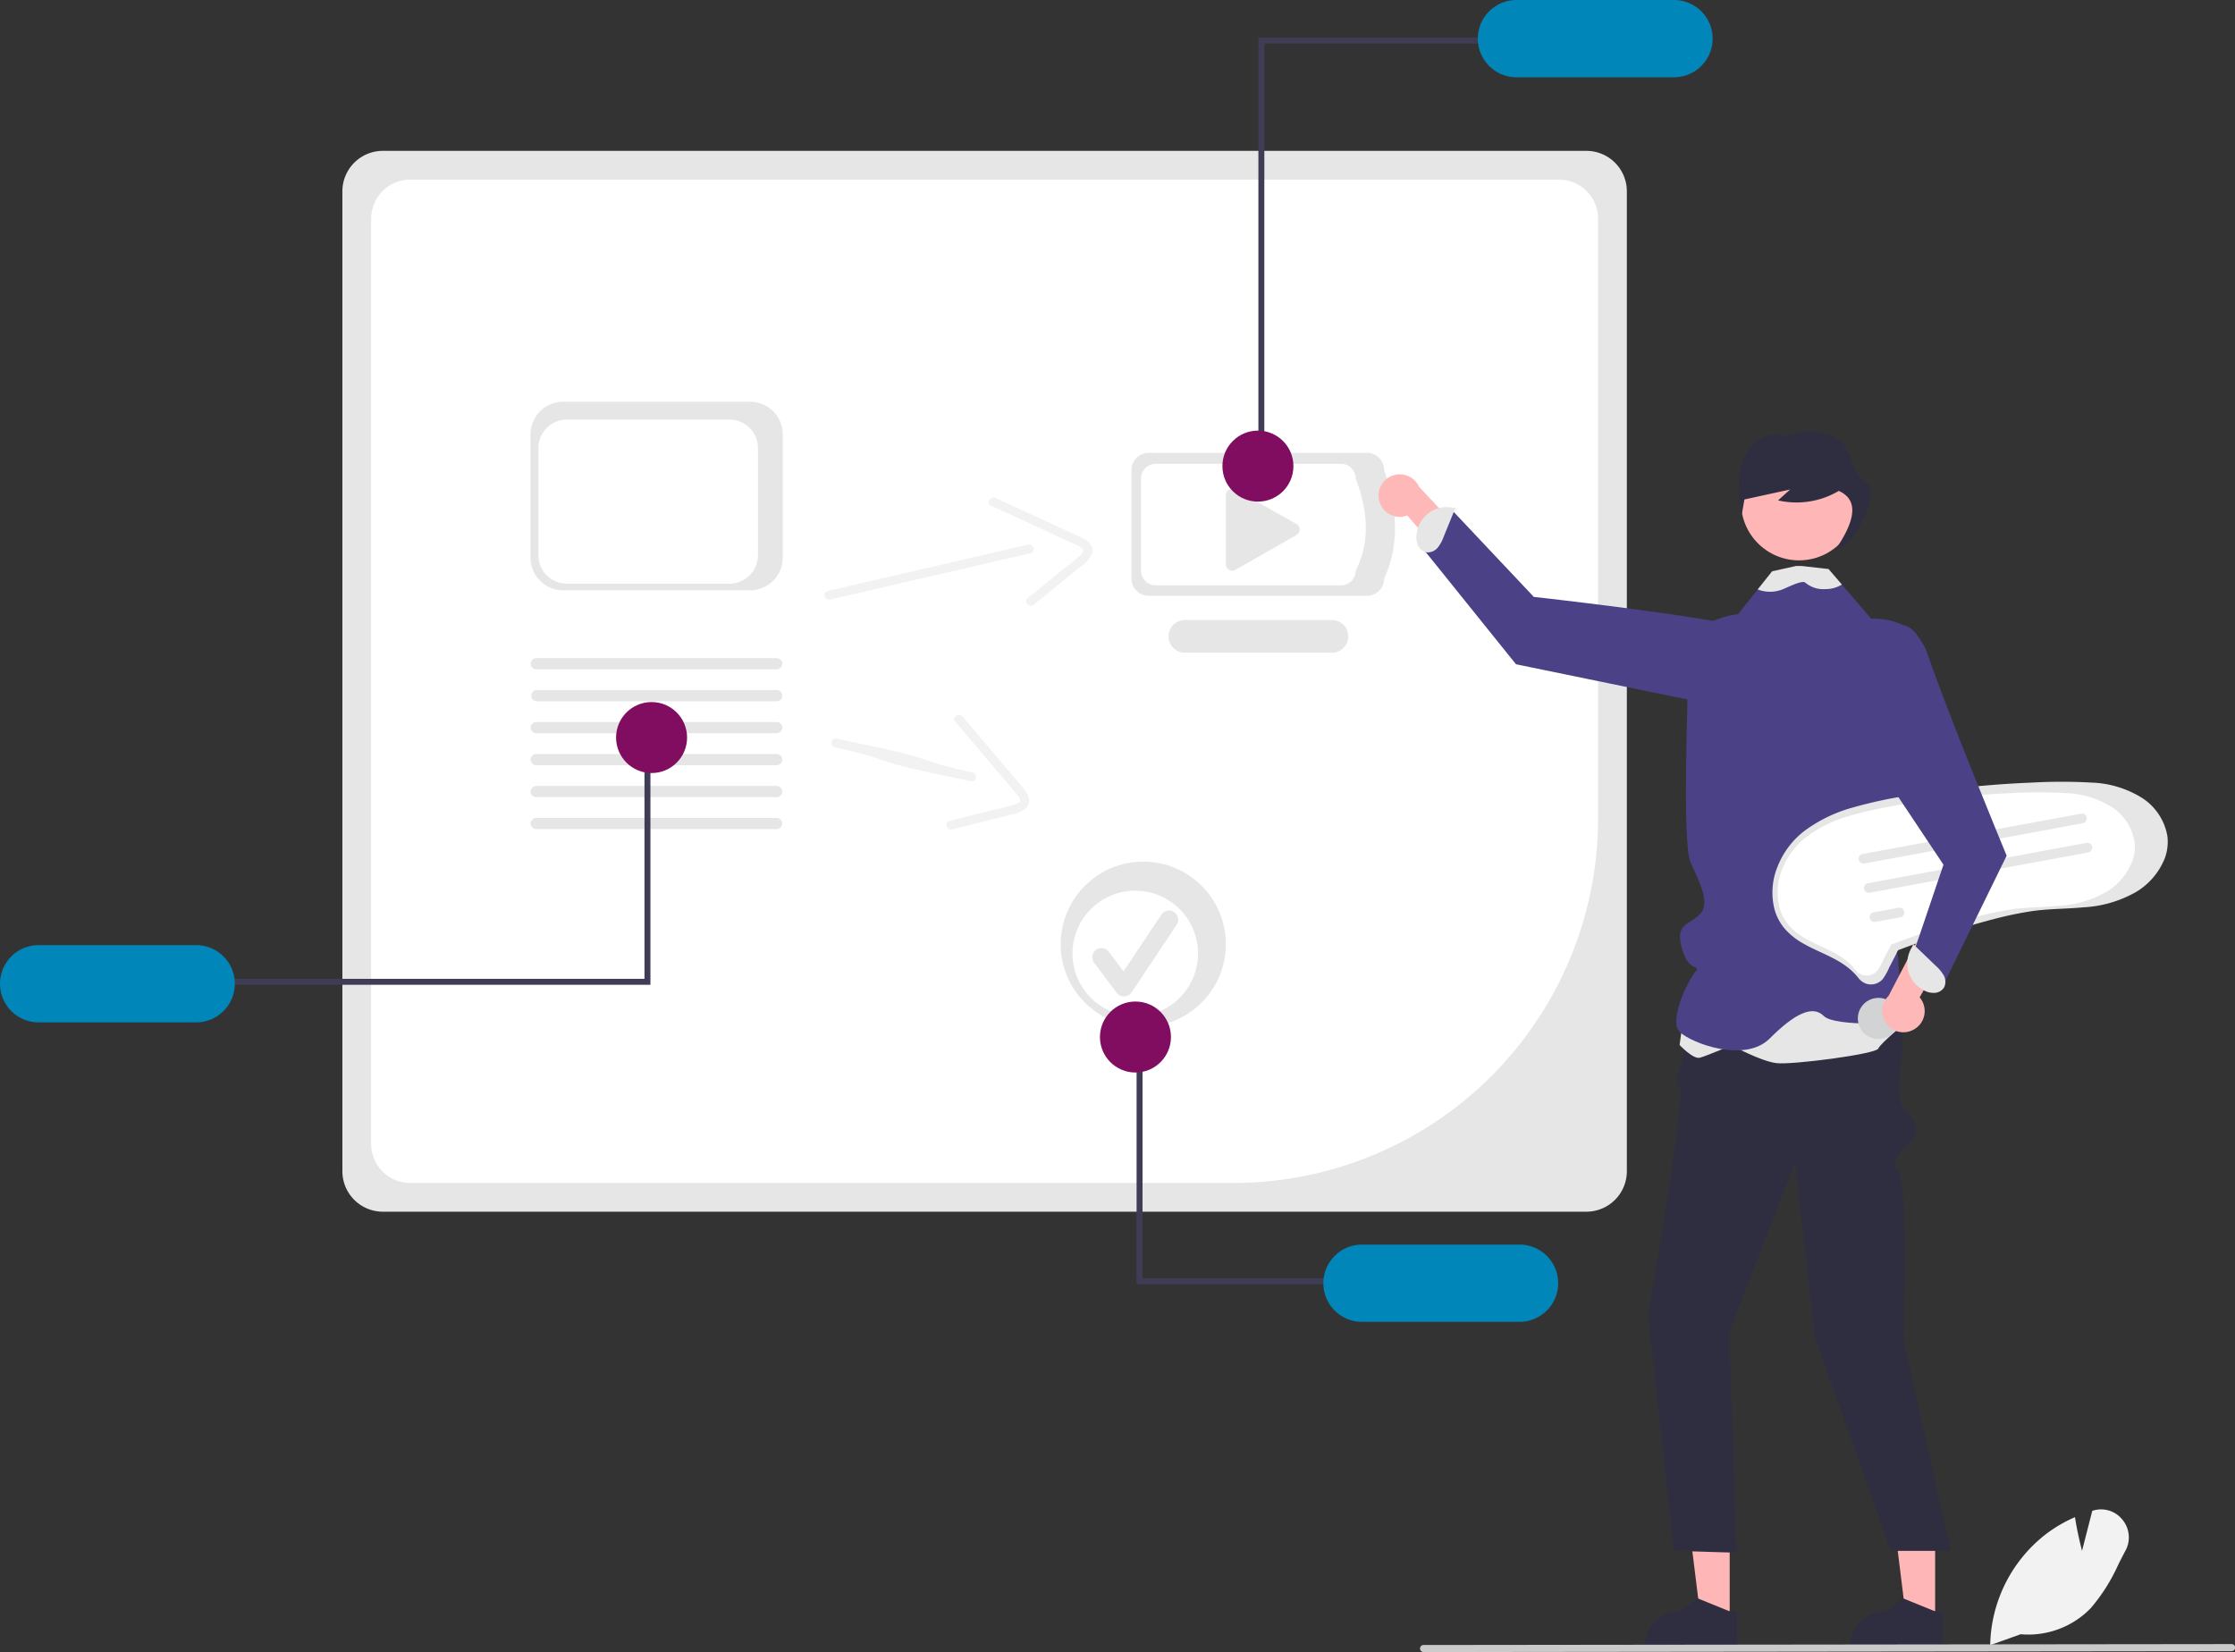 <svg xmlns="http://www.w3.org/2000/svg" width="260" height="192.199" viewBox="0 0 260 192.199">
  <rect x="0" y="0" width="260" height="192.199" fill="#333333" stroke="none"/>
  <g id="Group_9" data-name="Group 9" transform="translate(0)">
    <path id="Path_33" data-name="Path 33" d="M483.938,346.24H343.926a4.711,4.711,0,0,1-4.706-4.706V227.528a4.711,4.711,0,0,1,4.706-4.706H483.938a4.711,4.711,0,0,1,4.706,4.706V341.534A4.711,4.711,0,0,1,483.938,346.24Z" transform="translate(-299.39 -205.272)" fill="#e6e6e6"/>
    <path id="Path_34" data-name="Path 34" d="M353.435,232.509a4.538,4.538,0,0,0-4.533,4.533V344.7a4.538,4.538,0,0,0,4.533,4.532h95.833a42.411,42.411,0,0,0,42.363-42.363V237.041a4.538,4.538,0,0,0-4.533-4.533Z" transform="translate(-305.724 -211.61)" fill="#fff"/>
    <path id="Path_35" data-name="Path 35" d="M632.109,341.073H606.721a2,2,0,0,1-2-2V326.44a2,2,0,0,1,2-2h25.388a2,2,0,0,1,2,2c1.571,4.472,1.794,8.72,0,12.636A2,2,0,0,1,632.109,341.073Z" transform="translate(-473.092 -271.756)" fill="#e6e6e6"/>
    <path id="Path_36" data-name="Path 36" d="M631.2,342.274H609.634a1.7,1.7,0,0,1-1.7-1.7V329.841a1.7,1.7,0,0,1,1.7-1.7H631.2a1.7,1.7,0,0,1,1.7,1.7c1.456,3.823,1.69,7.441,0,10.736A1.7,1.7,0,0,1,631.2,342.274Z" transform="translate(-475.194 -274.178)" fill="#fff"/>
    <path id="Path_37" data-name="Path 37" d="M635.906,384.5H618.8a1.9,1.9,0,0,1-.007-3.795h17.109a1.9,1.9,0,1,1,0,3.795Z" transform="translate(-481.059 -308.567)" fill="#e6e6e6"/>
    <path id="Path_38" data-name="Path 38" d="M637.2,336.528a.745.745,0,0,0-.742.743v8.043a.742.742,0,0,0,1.109.644l7.1-4.048a.741.741,0,0,0,0-1.291l-7.1-4A.74.74,0,0,0,637.2,336.528Z" transform="translate(-493.855 -279.663)" fill="#e6e6e6"/>
    <path id="Path_39" data-name="Path 39" d="M909.012,681.14a3.17,3.17,0,0,0-3.385-1.082l-.133.039-1.192,4.654c-.178-.694-.561-2.259-.8-3.792l-.021-.127-.118.052a16.162,16.162,0,0,0-3.487,2.1,16.721,16.721,0,0,0-6.253,12.592l0,.089,0,.056.158-.056,3.387-1.211a10.11,10.11,0,0,0,8.153-3.04,21.034,21.034,0,0,0,3.215-5.1c.266-.523.538-1.063.816-1.582A3.222,3.222,0,0,0,909.012,681.14Z" transform="translate(-662.097 -504.328)" fill="#f2f2f2"/>
    <path id="Path_40" data-name="Path 40" d="M687.9,334.628a2.454,2.454,0,0,0,3.29,1.826l10.122,11.775,1.281-4.347-10.035-10.773a2.467,2.467,0,0,0-4.659,1.519Z" transform="translate(-527.479 -276.489)" fill="#ffb8b8"/>
    <path id="Path_41" data-name="Path 41" d="M572.6,520.791h-3.35l-1.594-12.921H572.6Z" transform="translate(-371.382 -332.267)" fill="#ffb6b6"/>
    <path id="Path_42" data-name="Path 42" d="M787.068,711.308l-3.577-1.455-.1-.042-1.975,1.5a4.2,4.2,0,0,0-4.2,4.2v.137h10.8v-4.341Z" transform="translate(-585.938 -523.878)" fill="#2f2e41"/>
    <path id="Path_43" data-name="Path 43" d="M641.713,520.791h-3.35L636.77,507.87h4.944Z" transform="translate(-416.597 -332.267)" fill="#ffb6b6"/>
    <path id="Path_44" data-name="Path 44" d="M856.181,711.308l-3.577-1.455-.1-.042-1.975,1.5a4.2,4.2,0,0,0-4.2,4.2v.137h10.8v-4.341Z" transform="translate(-631.154 -523.878)" fill="#2f2e41"/>
    <path id="Path_45" data-name="Path 45" d="M804.03,494.155s4.2,4.371,4.2,7.963-1.05,8.523,0,9.6,2.363,2.392.788,3.968-2.363,2.363-1.313,3.414.525,19.432.525,19.432l5.515,24.684H806.8l-8.808-24.684-2.363-20.483-7.643,19.695.844,25.684-7.263-.212-3.006-27.31s4.464-25.979,3.676-26.644,0-2.01,0-2.01l2.1-9.948Z" transform="translate(-586.82 -382.788)" fill="#2f2e41"/>
    <path id="Path_46" data-name="Path 46" d="M746.544,364.748s1.429-5.63-5.153-7.244-25.4-3.688-25.4-3.688l-9.508-10.089-3.222,4.679,10.659,13.246,25.256,5.188Z" transform="translate(-537.561 -284.373)" fill="#4a4186"/>
    <path id="Path_47" data-name="Path 47" d="M703.062,347.381a4.458,4.458,0,0,0,.684-1.267l1.364-3.351-.354-.015a3.537,3.537,0,0,0-4.182,3.221,2.3,2.3,0,0,0,.223,1.252,1.364,1.364,0,0,0,1,.733A1.509,1.509,0,0,0,703.062,347.381Z" transform="translate(-535.792 -283.692)" fill="#e6e6e6"/>
    <path id="Path_48" data-name="Path 48" d="M789.9,499.145l-.788,5.711s1.576,1.692,2.363,1.481,3.676-1.443,3.676-1.443,3.414,1.866,5.252,2.077,11.554-1.058,11.817-1.692,3.315-3.118,3.315-3.118l-1.214-7.246Z" transform="translate(-593.723 -383.285)" fill="#e6e6e6"/>
    <path id="Path_49" data-name="Path 49" d="M814.739,393.207s-.667,5.507-.142,6.014-.525,3.695-1.576,5.8.788,2.363.788,3.939.788,7.353.788,7.353-8.141.525-9.453-.788-3.414-.263-6.3,2.626-9.162.525-10.475-.788,1.021-6.04,1.809-6.956-.759.144-1.547-2.76.759-2.626,2.072-3.939,0-3.676-1.05-6.04-.263-19.958-.263-24.159,5.777-4.727,5.777-4.727l2.287-2.875,1.681-2.114,3.293-.131.087,0,3.185-.129,1.547,1.8,3.414,3.976,3.939.788c3.151,1.05,2.363,7.615,2.363,7.615Z" transform="translate(-592.98 -297.326)" fill="#4a4186"/>
    <circle id="Ellipse_2" data-name="Ellipse 2" cx="6.75" cy="6.75" r="6.75" transform="translate(202.533 51.692)" fill="#ffb6b6"/>
    <path id="Path_50" data-name="Path 50" d="M823.868,323.156c-1.857-1.139-1.619-4.116-3.408-5.155a6.37,6.37,0,0,0-5.889-.247,3.557,3.557,0,0,0-3.778.865,6.322,6.322,0,0,0-1.714,3.854,14.42,14.42,0,0,0,.309,4.331l.3-1.711,5.321-1.163L813.6,325.2a9.666,9.666,0,0,0,7.066-1.105c2.317,1.039,1.9,3.371-.137,6.466C821.314,331.871,825.984,324.453,823.868,323.156Z" transform="translate(-606.758 -266.984)" fill="#2f2e41"/>
    <path id="Path_51" data-name="Path 51" d="M825.18,364.662a.516.516,0,0,1-.047.034,3.536,3.536,0,0,1-1.841.5,3.255,3.255,0,0,1-2.345-.735c-.344-.326-1.712.362-2.61.743a3.962,3.962,0,0,1-2.949.034l1.681-2.114,2.77-.614h.692l3.1.352Z" transform="translate(-610.915 -296.661)" fill="#e6e6e6"/>
    <path id="Path_52" data-name="Path 52" d="M796.219,726.069l-93.961.106a.412.412,0,1,1,0-.823h0l93.961-.106a.412.412,0,1,1,0,.823Z" transform="translate(-536.631 -533.975)" fill="#cacaca"/>
    <path id="Path_53" data-name="Path 53" d="M424.074,62.11h-.692V12.651h27.2v.692H424.074Z" transform="translate(-276.992 -8.277)" fill="#3f3d56"/>
    <path id="Path_54" data-name="Path 54" d="M744.058,172.066H725.732a4.495,4.495,0,0,0,0,8.99h18.326a4.495,4.495,0,1,0,0-8.99Z" transform="translate(-549.319 -172.066)" fill="#0086b8"/>
    <circle id="Ellipse_3" data-name="Ellipse 3" cx="4.13" cy="4.13" r="4.13" transform="translate(142.205 50.097)" fill="#810d60"/>
    <path id="Path_55" data-name="Path 55" d="M502.078,361.653l18.12-4.193,5.2-1.2c.651-.151.38-1.152-.271-1l-18.12,4.193-5.2,1.2c-.651.151-.38,1.152.271,1Z" transform="translate(-405.516 -291.904)" fill="#f2f2f2"/>
    <path id="Path_56" data-name="Path 56" d="M556.907,340.416l9.7,4.462a3.21,3.21,0,0,1,.918.5c.268.262.073.514-.146.743a21.866,21.866,0,0,1-2.065,1.7l-4.133,3.36c-.519.422.213,1.158.727.74l3.6-2.926,1.8-1.463a3.5,3.5,0,0,0,1.335-1.5c.431-1.387-1.268-1.939-2.212-2.373l-4.224-1.943-4.772-2.2C556.834,339.247,556.3,340.138,556.907,340.416Z" transform="translate(-441.633 -281.588)" fill="#f2f2f2"/>
    <path id="Path_57" data-name="Path 57" d="M863.3,436.953a11.889,11.889,0,0,0-5.88-1.755,63.065,63.065,0,0,0-7,.008q-3.634.144-7.253.526t-7.2,1a53.183,53.183,0,0,0-6.338,1.387,17.01,17.01,0,0,0-5.481,2.647,9.706,9.706,0,0,0-3.221,4.261,7.914,7.914,0,0,0-.311,5,5.958,5.958,0,0,0,1.178,2.189,8.208,8.208,0,0,0,2.2,1.738c1.714.979,3.657,1.567,5.207,2.821a7.364,7.364,0,0,1,1.112,1.105,2.018,2.018,0,0,0,.893.7,1.824,1.824,0,0,0,1.96-.5,6.646,6.646,0,0,0,.771-1.371l.818-1.578a2.206,2.206,0,0,1,.2-.395c.061-.073-.048,0-.027-.018s.035-.01.048-.019a1.183,1.183,0,0,1,.211-.081q1.135-.433,2.28-.838c2.818-1,5.669-1.93,8.566-2.68a41.44,41.44,0,0,1,4.528-.947c1.976-.281,3.983-.249,5.968-.441a13.782,13.782,0,0,0,6.176-1.817,8.019,8.019,0,0,0,3.32-3.974,5.559,5.559,0,0,0,.277-2.46A6.619,6.619,0,0,0,863.3,436.953Z" transform="translate(-614.162 -344.155)" fill="#e6e6e6"/>
    <path id="Path_58" data-name="Path 58" d="M860.9,440.343a10.743,10.743,0,0,0-5.313-1.586,56.984,56.984,0,0,0-6.328.007q-3.284.13-6.554.475t-6.5.906a48.067,48.067,0,0,0-5.728,1.254,15.37,15.37,0,0,0-4.953,2.392,8.771,8.771,0,0,0-2.911,3.851,7.152,7.152,0,0,0-.281,4.517,5.383,5.383,0,0,0,1.065,1.978,7.419,7.419,0,0,0,1.984,1.57c1.549.885,3.3,1.416,4.706,2.549a6.649,6.649,0,0,1,1,1,1.823,1.823,0,0,0,.807.635,1.648,1.648,0,0,0,1.771-.456,6,6,0,0,0,.7-1.239l.739-1.426a1.994,1.994,0,0,1,.185-.357c.055-.066-.044,0-.025-.016s.032-.009.044-.017a1.062,1.062,0,0,1,.191-.073q1.026-.391,2.06-.758c2.546-.907,5.123-1.744,7.741-2.421a37.445,37.445,0,0,1,4.092-.856c1.786-.254,3.6-.225,5.393-.4a12.455,12.455,0,0,0,5.581-1.642,7.246,7.246,0,0,0,3-3.591,5.024,5.024,0,0,0,.25-2.223A5.982,5.982,0,0,0,860.9,440.343Z" transform="translate(-615.298 -346.49)" fill="#fff"/>
    <path id="Path_59" data-name="Path 59" d="M875.462,446.919l-25.449,4.694a.563.563,0,1,1-.208-1.107h0l25.449-4.694a.563.563,0,0,1,.2,1.107Z" transform="translate(-633.133 -351.154)" fill="#e6e6e6"/>
    <path id="Path_60" data-name="Path 60" d="M877.275,456.749l-25.449,4.694a.563.563,0,1,1-.208-1.107h0l25.449-4.694a.563.563,0,0,1,.2,1.107Z" transform="translate(-634.319 -357.585)" fill="#e6e6e6"/>
    <path id="Path_61" data-name="Path 61" d="M856.608,478.571l-2.966.547a.563.563,0,0,1-.2-1.107l2.966-.547a.563.563,0,0,1,.2,1.107Z" transform="translate(-635.508 -371.862)" fill="#e6e6e6"/>
    <circle id="Ellipse_4" data-name="Ellipse 4" cx="2.393" cy="2.393" r="2.393" transform="matrix(0.983, -0.181, 0.181, 0.983, 215.73, 116.565)" fill="#d1d3d4"/>
    <path id="Path_62" data-name="Path 62" d="M428.035,329.178H406.3a3.811,3.811,0,0,1-3.806-3.806V311.046a3.811,3.811,0,0,1,3.806-3.806h21.737a3.811,3.811,0,0,1,3.806,3.806v14.326A3.811,3.811,0,0,1,428.035,329.178Z" transform="translate(-340.784 -260.502)" fill="#e6e6e6"/>
    <path id="Path_63" data-name="Path 63" d="M427.394,332.329H408.476a3.316,3.316,0,0,1-3.313-3.312V316.549a3.316,3.316,0,0,1,3.313-3.312h18.918a3.316,3.316,0,0,1,3.313,3.313v12.468A3.316,3.316,0,0,1,427.394,332.329Z" transform="translate(-342.532 -264.425)" fill="#fff"/>
    <path id="Path_64" data-name="Path 64" d="M431.215,405.554H403.323a.651.651,0,0,1,0-1.3h27.891a.651.651,0,1,1,0,1.3Z" transform="translate(-340.902 -323.97)" fill="#e6e6e6"/>
    <path id="Path_65" data-name="Path 65" d="M431.215,394.8H403.323a.651.651,0,1,1,0-1.3h27.891a.651.651,0,1,1,0,1.3Z" transform="translate(-340.902 -316.934)" fill="#e6e6e6"/>
    <path id="Path_66" data-name="Path 66" d="M431.215,416.309H403.323a.651.651,0,1,1,0-1.3h27.891a.651.651,0,1,1,0,1.3Z" transform="translate(-340.902 -331.007)" fill="#e6e6e6"/>
    <path id="Path_67" data-name="Path 67" d="M431.215,427.065H403.323a.651.651,0,1,1,0-1.3h27.891a.651.651,0,1,1,0,1.3Z" transform="translate(-340.902 -338.044)" fill="#e6e6e6"/>
    <path id="Path_68" data-name="Path 68" d="M431.215,437.82H403.323a.651.651,0,1,1,0-1.3h27.891a.651.651,0,1,1,0,1.3Z" transform="translate(-340.902 -345.08)" fill="#e6e6e6"/>
    <path id="Path_69" data-name="Path 69" d="M431.215,448.575H403.323a.651.651,0,1,1,0-1.3h27.891a.651.651,0,1,1,0,1.3Z" transform="translate(-340.902 -352.117)" fill="#e6e6e6"/>
    <path id="Path_70" data-name="Path 70" d="M123.5,254.306h.692v26.639H74.173v-.692H123.5Z" transform="translate(-48.527 -166.376)" fill="#3f3d56"/>
    <path id="Path_71" data-name="Path 71" d="M228.52,499.056h18.326a4.495,4.495,0,1,0,0-8.99H228.52a4.495,4.495,0,1,0,0,8.99Z" transform="translate(-224.025 -380.113)" fill="#0086b8"/>
    <circle id="Ellipse_5" data-name="Ellipse 5" cx="4.13" cy="4.13" r="4.13" transform="translate(71.669 81.676)" fill="#810d60"/>
    <path id="Path_72" data-name="Path 72" d="M504.217,421.593c6.064,1.289,4.522,1.54,10.586,2.829l5.222,1.11c.653.139.832-.883.179-1.022-6.064-1.289-4.522-1.54-10.586-2.829l-5.222-1.11C503.742,420.432,503.564,421.454,504.217,421.593Z" transform="translate(-407.068 -334.638)" fill="#f2f2f2"/>
    <path id="Path_73" data-name="Path 73" d="M543.447,413.353l6.9,8.147a3.211,3.211,0,0,1,.622.839c.132.351-.152.5-.446.612a21.883,21.883,0,0,1-2.592.671l-5.166,1.3c-.649.163-.3,1.139.346.978l4.5-1.129,2.25-.564a3.5,3.5,0,0,0,1.844-.792c.977-1.075-.329-2.294-1-3.087l-3.006-3.548-3.4-4.008c-.428-.505-1.288.077-.856.586Z" transform="translate(-432.331 -329.414)" fill="#f2f2f2"/>
    <circle id="Ellipse_6" data-name="Ellipse 6" cx="9.605" cy="9.605" r="9.605" transform="translate(123.394 100.242)" fill="#e6e6e6"/>
    <circle id="Ellipse_7" data-name="Ellipse 7" cx="7.302" cy="7.302" r="7.302" transform="translate(124.761 103.624)" fill="#fff"/>
    <path id="Path_74" data-name="Path 74" d="M595.2,488.42a1.069,1.069,0,0,1-.855-.427l-2.62-3.494a1.068,1.068,0,1,1,1.709-1.283h0l1.714,2.286,4.4-6.6a1.068,1.068,0,0,1,1.778,1.185l-5.241,7.861a1.069,1.069,0,0,1-.859.475Z" transform="translate(-464.447 -372.494)" fill="#e6e6e6"/>
    <path id="Path_75" data-name="Path 75" d="M861.014,485.855a2.454,2.454,0,0,0,.62-3.712l7.713-13.477-4.525.246-6.8,13.06a2.467,2.467,0,0,0,2.99,3.883Z" transform="translate(-638.324 -366.112)" fill="#ffb8b8"/>
    <path id="Path_76" data-name="Path 76" d="M842.951,380.727s8.168-2.626,10.269,3.676,9.163,23.371,9.163,23.371L854.8,423.268l-3.414-3.676,3.648-10.767-10.5-15.756Z" transform="translate(-628.948 -308.224)" fill="#4a4186"/>
    <path id="Path_77" data-name="Path 77" d="M869.965,493.374a4.456,4.456,0,0,0-.923-1.105l-2.606-2.508-.145.323a3.537,3.537,0,0,0,1.441,5.078,2.3,2.3,0,0,0,1.245.257,1.365,1.365,0,0,0,1.051-.657A1.509,1.509,0,0,0,869.965,493.374Z" transform="translate(-643.857 -379.913)" fill="#e6e6e6"/>
    <path id="Path_78" data-name="Path 78" d="M383.1,355.068h-.692v26.639h23.393v-.692H383.1Z" transform="translate(-250.187 -232.298)" fill="#3f3d56"/>
    <path id="Path_79" data-name="Path 79" d="M696.582,595.323a4.5,4.5,0,0,0-4.495-4.495H673.761a4.495,4.495,0,1,0,0,8.99h18.326a4.5,4.5,0,0,0,4.495-4.495Z" transform="translate(-515.318 -446.035)" fill="#0086b8"/>
    <circle id="Ellipse_8" data-name="Ellipse 8" cx="4.13" cy="4.13" r="4.13" transform="translate(127.958 116.516)" fill="#810d60"/>
  </g>
</svg>
